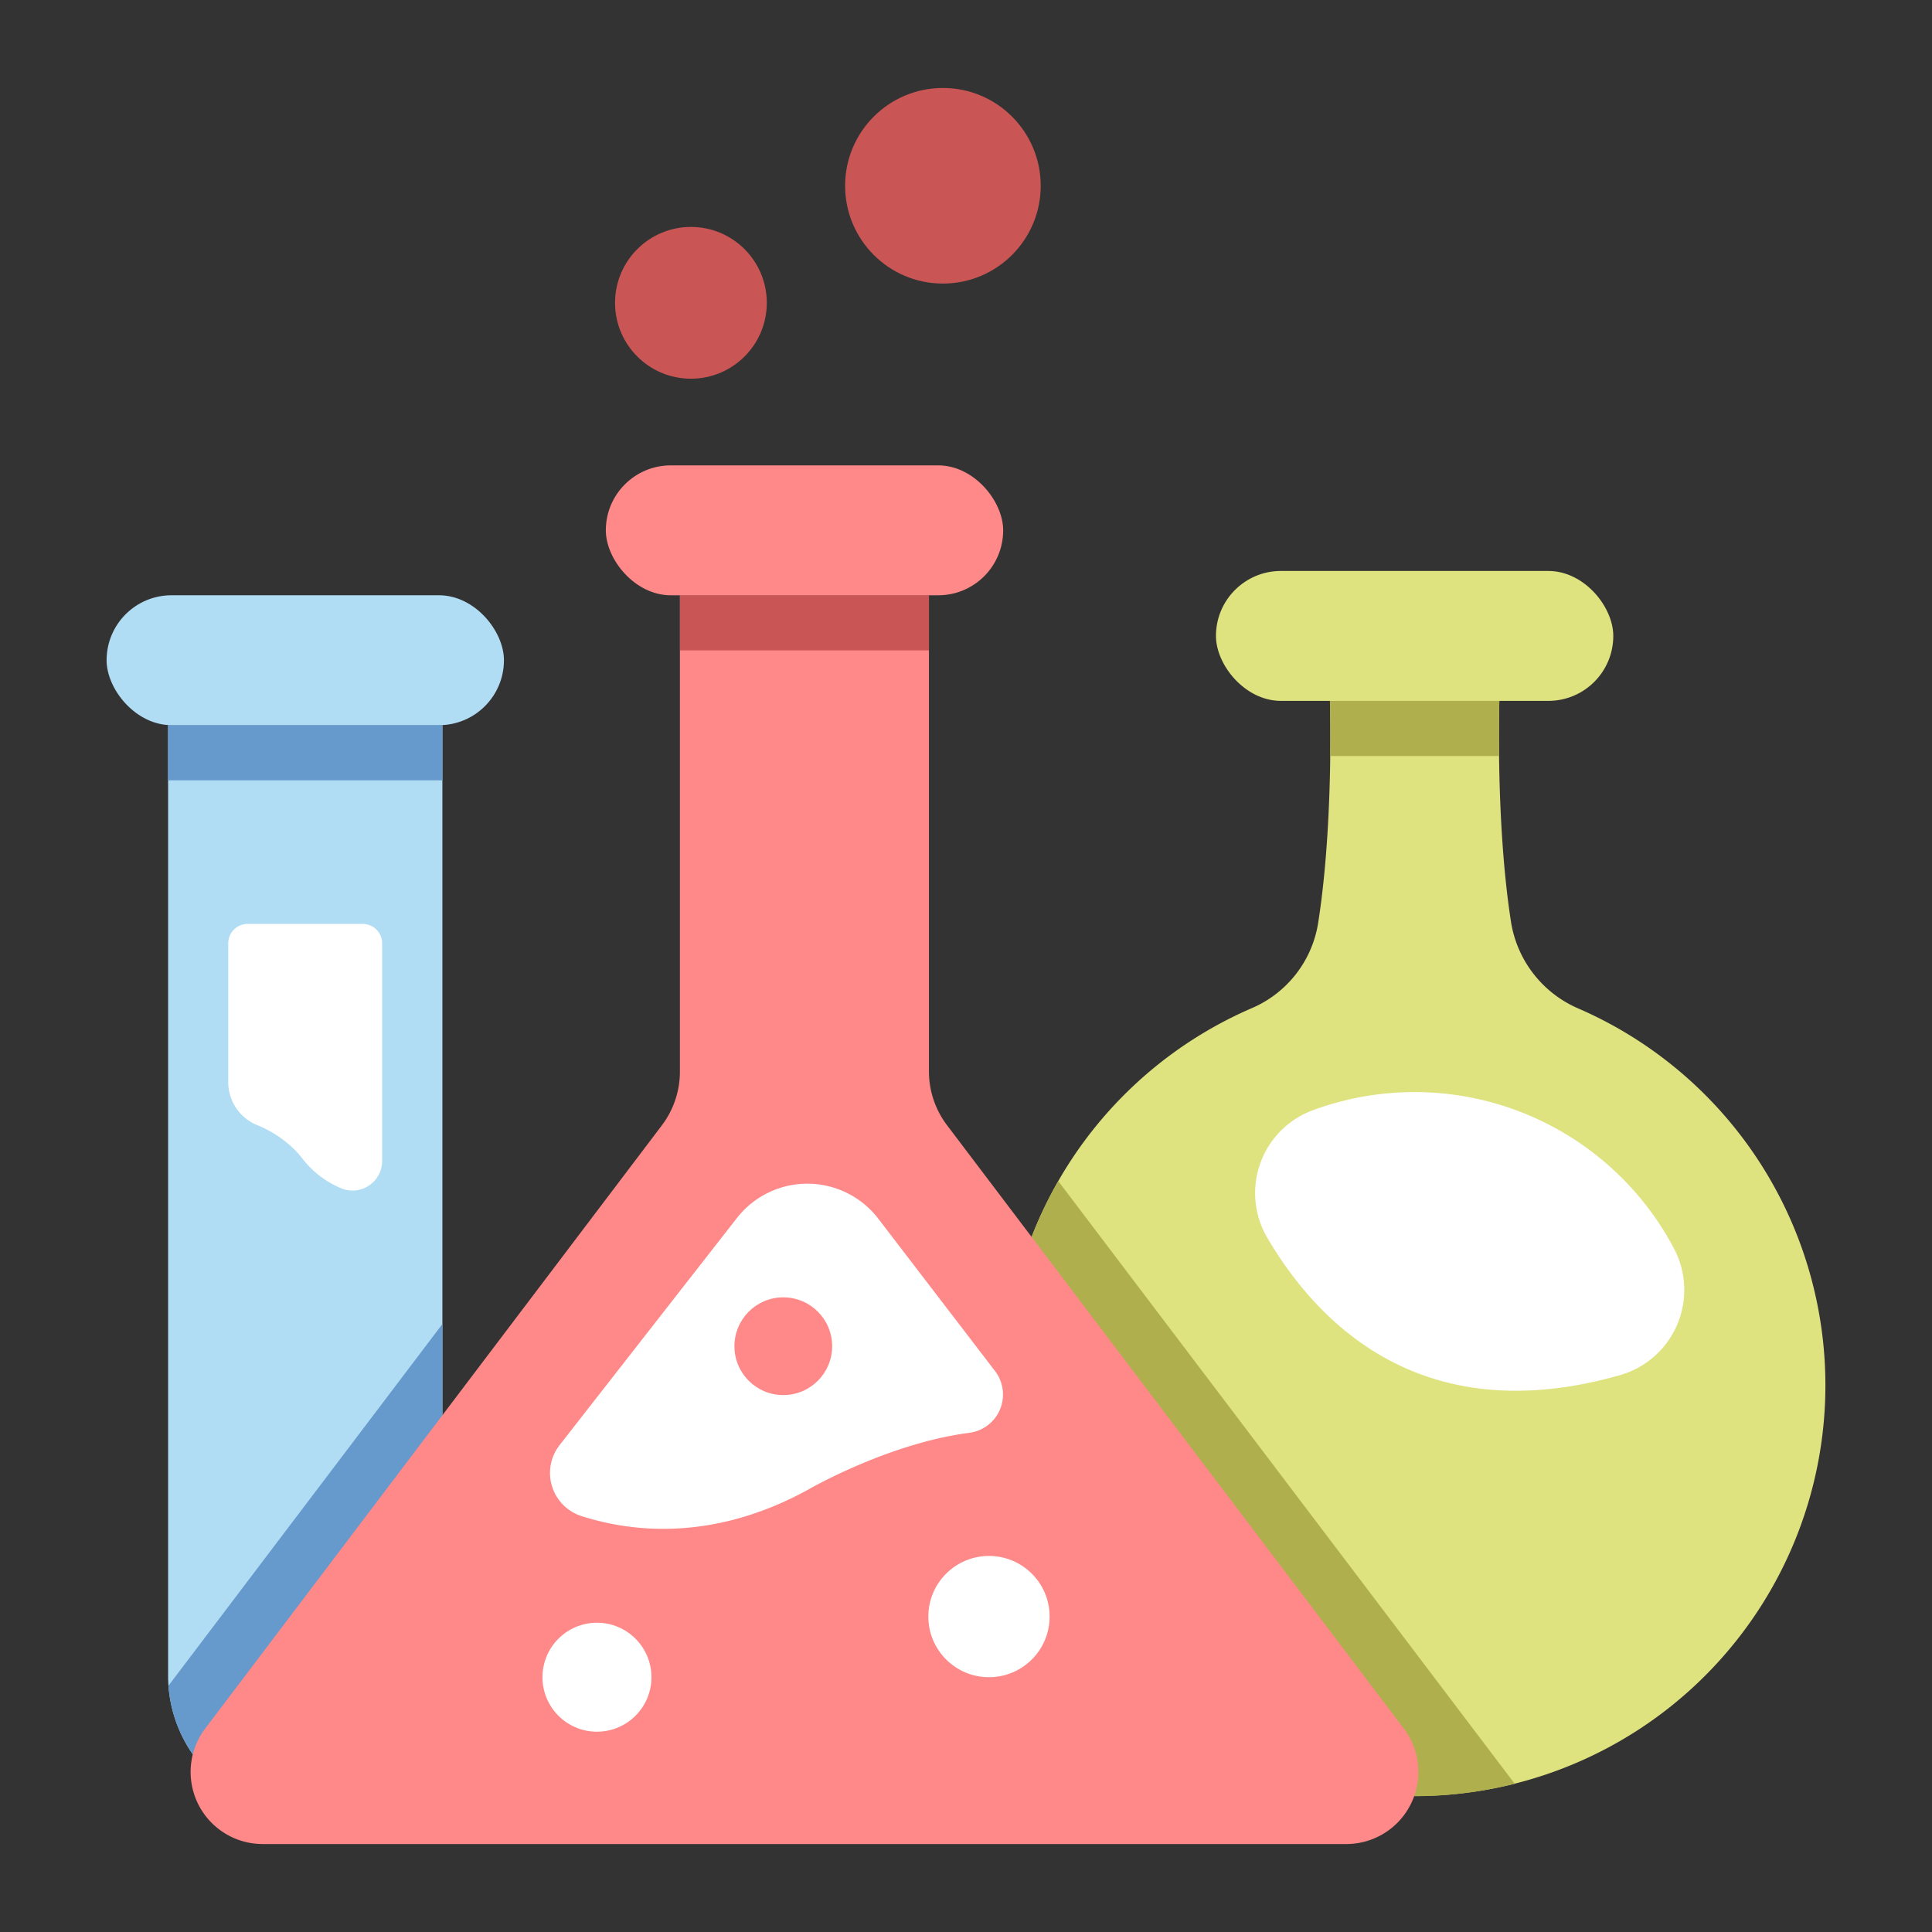 <?xml version="1.0"?><svg id="icon" viewBox="0 0 512 512" xmlns="http://www.w3.org/2000/svg"><rect x="0" y="0" width="512" height="512" fill="#333333" stroke="none"/><defs><style>.cls-1{fill:#dee27f;}.cls-2{fill:#afaf4e;}.cls-3{fill:#b0ddf4;}.cls-4{fill:#69c;}.cls-5{fill:#f88;}.cls-6{fill:#c95555;}.cls-7{fill:#fff;}</style></defs><title/><path class="cls-1" d="M400.46,244.48c-4.29-27.41-3.06-60.92-3.06-60.92h-45s1.23,33.52-3.06,60.93a29.61,29.61,0,0,1-17.48,22.63,108.86,108.86,0,0,0-65.73,104.23c2.17,57.09,48.95,103.19,106.05,104.59a108.87,108.87,0,0,0,46.22-208.63A30.09,30.09,0,0,1,400.46,244.48Z"/><path class="cls-2" d="M280.45,313a108.43,108.43,0,0,0-14.34,58.38c2.17,57.09,48.95,103.19,106.05,104.59a109.08,109.08,0,0,0,29.26-3.25Z"/><path class="cls-3" d="M44.55,192.18h72.69a0,0,0,0,1,0,0V444.11A36.35,36.35,0,0,1,80.9,480.46h0a36.35,36.35,0,0,1-36.35-36.35V192.18A0,0,0,0,1,44.55,192.18Z"/><path class="cls-4" d="M117.24,444.11V350.88L44.65,446.72A36.35,36.35,0,0,0,80.9,480.46h0A36.34,36.34,0,0,0,117.24,444.11Z"/><path class="cls-5" d="M372,458.05,251,298.23A23.61,23.61,0,0,1,246.18,284V157.76h-66V284a23.56,23.56,0,0,1-4.79,14.24l-121,159.82a19.1,19.1,0,0,0,15.23,30.63H356.78A19.1,19.1,0,0,0,372,458.05Z"/><rect class="cls-5" height="34.43" rx="17.21" width="105.3" x="160.55" y="123.33"/><rect class="cls-3" height="34.43" rx="17.21" width="105.3" x="28.25" y="157.75"/><rect class="cls-1" height="34.43" rx="17.21" width="105.3" x="322.24" y="151.31"/><rect class="cls-4" height="14.61" width="72.69" x="44.55" y="192.18"/><polygon class="cls-6" points="246.18 172.36 246.18 157.75 213.2 157.75 180.22 157.75 180.22 172.36 246.18 172.36"/><path class="cls-2" d="M352.44,185.74c.06,2.76.15,8,.07,14.61h44.76c-.08-6.63,0-11.85.07-14.61Z"/><path class="cls-7" d="M65.65,244.85h30.5a5.13,5.13,0,0,1,5.12,5.13v57.65a7.85,7.85,0,0,1-11,7.22,25.3,25.3,0,0,1-9.91-7.53,25.26,25.26,0,0,0-2.65-3,30.5,30.5,0,0,0-9.59-6.17,12.28,12.28,0,0,1-7.63-11.51V250A5.13,5.13,0,0,1,65.65,244.85Z"/><path class="cls-7" d="M148.33,382.93a12,12,0,0,0,5.8,18.86c13.5,4.31,35,6.7,60-7,0,0,21.08-12.27,42.75-15.08a10.23,10.23,0,0,0,6.82-16.36l-30.94-40.38a23.69,23.69,0,0,0-37.48-.17Z"/><circle class="cls-7" cx="262.09" cy="428.41" r="16.07"/><circle class="cls-7" cx="158.2" cy="444.48" r="14.44"/><circle class="cls-5" cx="207.58" cy="356.76" r="12.95"/><path class="cls-7" d="M429.2,364.46a23.48,23.48,0,0,0,14.46-33.52,77.76,77.76,0,0,0-95.89-36.66A23.39,23.39,0,0,0,335.83,328C349.48,351.26,377.32,379.2,429.2,364.46Z"/><circle class="cls-6" cx="183.1" cy="80.25" r="20.11"/><circle class="cls-6" cx="249.88" cy="49.23" r="25.92"/></svg>